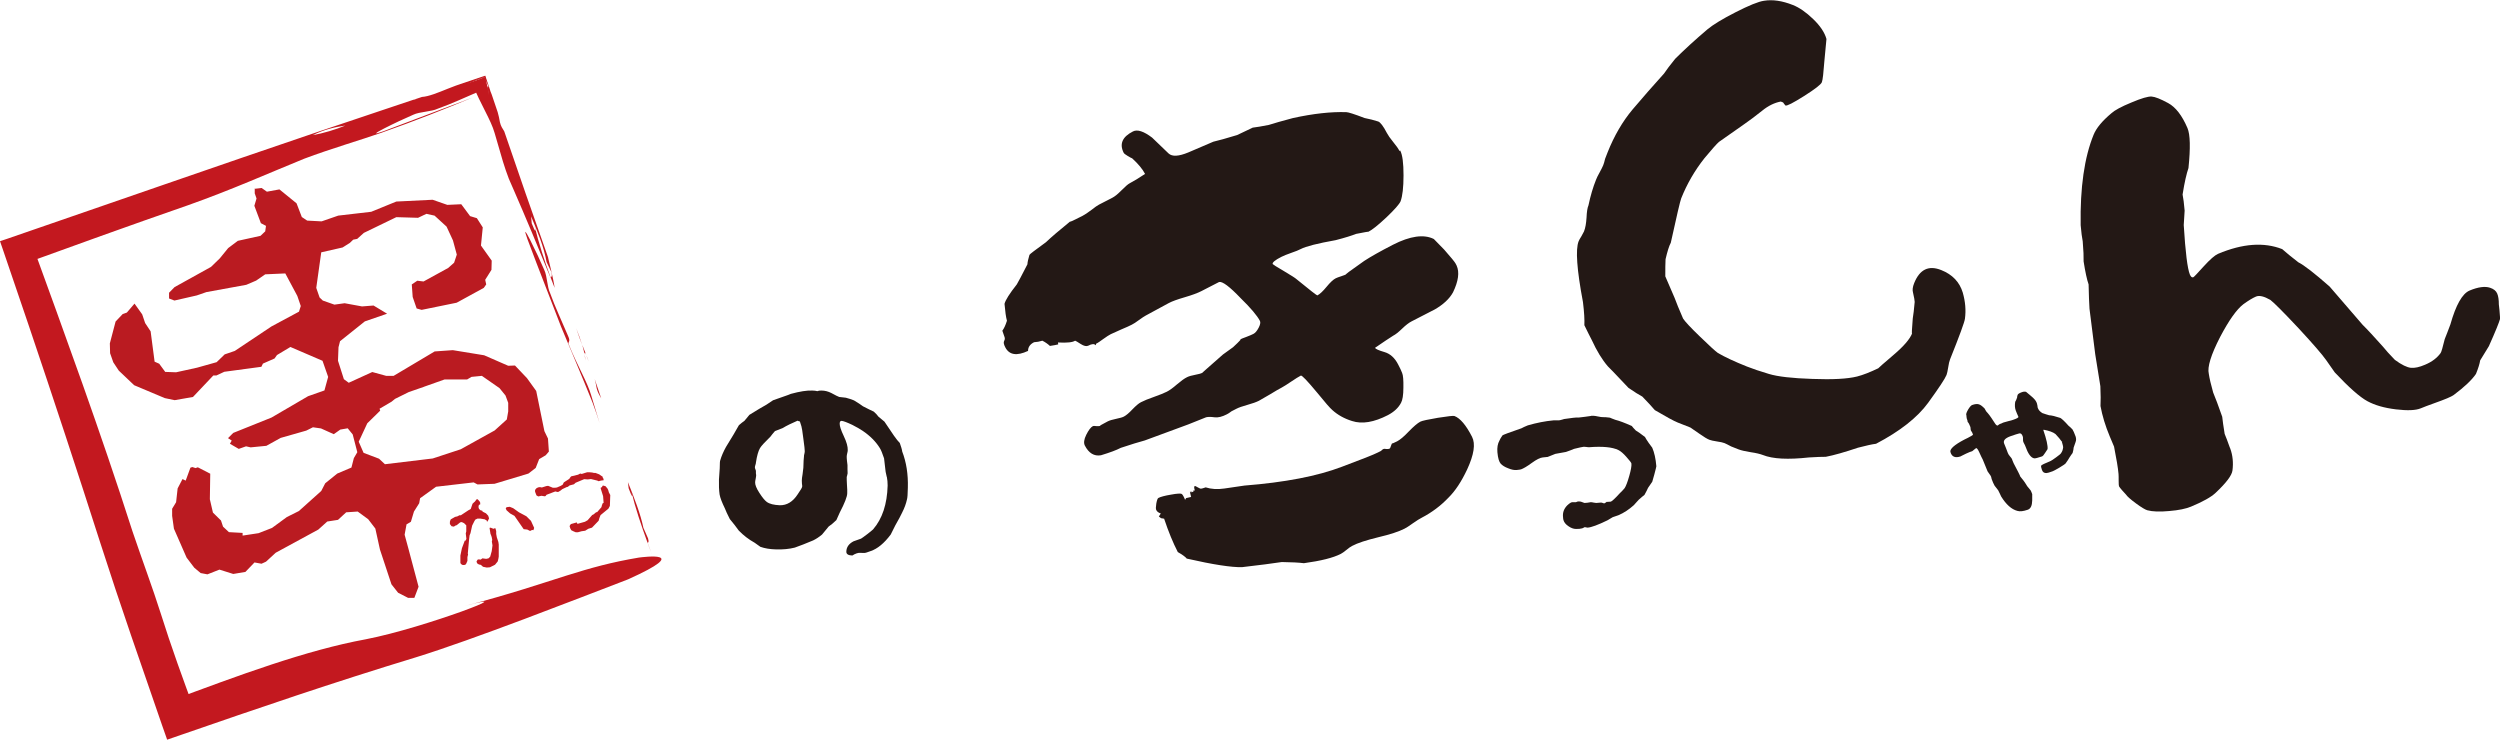 <?xml version="1.0" encoding="UTF-8"?><svg id="_レイヤー_2" xmlns="http://www.w3.org/2000/svg" viewBox="0 0 195.49 57.85"><defs><style>.cls-1{fill:#231815;}.cls-1,.cls-2,.cls-3,.cls-4{stroke-width:0px;}.cls-2{fill:#bf1920;}.cls-3{fill:#c3181f;}.cls-4{fill:#ba1b21;}</style></defs><g id="layout"><path class="cls-1" d="m109.49,11.77c.18.34.26.99.26,1.94,0,.95-.08,1.62-.23,2.03-.1.23-.47.65-1.1,1.25-.64.6-1.11.98-1.43,1.14.06-.03-.26.02-.95.16-.33.13-.86.3-1.6.49-1.4.25-2.31.48-2.74.7-.14.08-.38.17-.72.29-.34.12-.59.22-.77.31-.52.26-.74.46-.69.57.02.03.31.22.88.55.57.34.9.55.97.62,1.06.87,1.61,1.29,1.64,1.28.2-.1.44-.33.72-.67.28-.34.52-.57.72-.67.09-.04.23-.1.43-.16.2-.07.35-.12.43-.17-.26.13.2-.21,1.37-1.03.49-.32,1.23-.74,2.24-1.26,1.35-.69,2.42-.84,3.2-.45.07.07.34.35.81.83.53.6.82.96.88,1.07l.09.17c.24.53.14,1.23-.28,2.1-.28.51-.76.95-1.43,1.34.17-.09-.43.22-1.81.93-.2.1-.45.29-.74.57-.29.28-.52.46-.7.55-.33.21-.8.52-1.42.95.05.09.29.2.74.33.45.13.81.46,1.07.97.14.26.24.48.31.66.08.18.11.56.1,1.15,0,.59-.07.98-.18,1.18-.2.39-.54.71-1.03.97-1.09.56-2.02.72-2.81.46-.61-.19-1.12-.48-1.53-.85-.19-.16-.58-.61-1.18-1.35-.78-.94-1.21-1.39-1.29-1.35-.17.09-.42.24-.74.46-.32.22-.58.38-.76.48-.19.1-.48.26-.88.51-.4.24-.7.41-.9.52-.2.1-.5.21-.9.32-.39.11-.68.21-.85.3-.09.04-.22.11-.39.2-.16.12-.28.2-.37.24-.37.19-.69.27-.97.23-.27-.04-.49-.04-.65,0-.33.14-.8.32-1.4.56l-3.39,1.25c-.45.12-1.07.31-1.88.58-.34.18-.86.37-1.55.58-.53.09-.95-.16-1.26-.76-.1-.2-.07-.48.11-.84.18-.36.35-.59.52-.68.03-.02.12-.02.27,0,.15.01.25,0,.31-.02-.1.02.09-.1.58-.35.14-.07.36-.14.66-.2.3-.06.5-.12.61-.18.17-.09.39-.27.66-.56.27-.28.49-.47.67-.56.23-.12.57-.26,1.03-.42.46-.16.79-.3.99-.4.2-.1.47-.29.79-.57.33-.28.59-.47.8-.57.14-.07.35-.13.62-.18.26-.05.46-.1.57-.16-.03.01.51-.46,1.61-1.43.16-.12.42-.31.79-.57.54-.5.71-.69.51-.59.12-.06.29-.13.54-.22.24-.09.42-.17.54-.23.14-.07.28-.23.41-.48.13-.25.16-.43.1-.54-.21-.4-.71-1-1.51-1.78-.86-.9-1.42-1.32-1.68-1.26-.03.02-.49.25-1.38.71-.29.15-.72.31-1.3.48-.58.17-1,.32-1.26.46-.17.09-.77.41-1.79.97-.12.06-.29.18-.53.35-.24.18-.43.3-.57.37-.17.09-.44.21-.82.37-.37.16-.64.28-.82.37-.14.07-.34.2-.59.38-.25.18-.43.31-.55.36l-.04.13c-.1-.13-.3-.12-.58.03-.14.07-.34.03-.59-.13-.25-.16-.39-.25-.44-.26-.19.13-.63.18-1.34.14l.02.15c-.16.04-.37.08-.65.12-.15-.14-.34-.28-.59-.41-.22.07-.43.11-.65.12-.32.16-.47.39-.47.68-.88.41-1.47.32-1.78-.28-.12-.23-.15-.39-.09-.5.06-.1.07-.21.03-.31-.04-.11-.09-.27-.17-.49.13-.17.25-.43.36-.78-.08-.29-.14-.73-.19-1.32.07-.29.39-.8.96-1.52.1-.16.37-.68.83-1.57.01-.19.07-.43.16-.74.01-.05.44-.37,1.29-.99.41-.39,1.04-.93,1.89-1.62-.04.06.27-.08.93-.42.2-.1.44-.26.73-.48.28-.22.48-.36.6-.42-.17.09.17-.09,1.03-.53.2-.1.44-.3.73-.59.29-.29.5-.48.64-.55.29-.15.69-.39,1.2-.73-.19-.37-.53-.78-1.01-1.22-.04-.01-.16-.07-.34-.18-.18-.11-.29-.19-.32-.25-.35-.69-.11-1.25.72-1.67.34-.18.84-.02,1.5.48.44.43.87.84,1.29,1.24.28.26.79.23,1.54-.08.44-.19,1.1-.47,1.96-.84.39-.09,1.01-.26,1.86-.52.26-.13.67-.32,1.22-.58.27-.03.69-.1,1.25-.21.4-.13,1.04-.31,1.9-.54,1.6-.35,2.99-.5,4.17-.46.14,0,.62.15,1.43.46.36.07.72.16,1.06.27.17.06.4.36.68.9.09.17.25.41.49.7.24.29.41.53.49.7m-16.77,27.3l.09-.15.39-.09-.09-.39.2.06-.22-.1.24.04.04-.02.04-.13.09.06c-.07-.21-.08-.34-.02-.37.03-.02.11.02.24.1.13.08.22.11.27.1.05,0,.17-.04.35-.1.43.14.92.17,1.46.09.54-.08,1.06-.16,1.57-.23,3.17-.25,5.71-.74,7.62-1.47,1.55-.58,2.49-.95,2.8-1.11.06-.03.14-.07.26-.13.07-.07.13-.13.19-.15.03-.02.1-.02.22,0,.12.01.2,0,.26-.03.03-.01.07-.08.11-.22.04-.13.08-.2.11-.22-.07.08.05.03.37-.13.23-.12.53-.37.91-.77.38-.39.68-.65.91-.77.14-.07.6-.17,1.37-.3.77-.12,1.2-.17,1.29-.14.45.17.91.71,1.38,1.63.28.55.15,1.39-.38,2.54-.45.96-.94,1.7-1.47,2.22-.61.64-1.31,1.16-2.08,1.56-.17.09-.41.23-.7.44-.29.21-.51.35-.65.42-.43.22-1.11.45-2.05.67-.94.23-1.62.45-2.05.68-.12.06-.26.16-.44.31-.18.15-.33.25-.44.31-.6.31-1.57.55-2.89.73-.39-.05-.97-.08-1.73-.09-.71.11-1.74.24-3.11.4-.82.02-2.26-.2-4.32-.67-.1-.13-.33-.3-.7-.51-.37-.72-.73-1.59-1.07-2.61l-.24-.04-.17-.13.15-.24c-.17-.05-.29-.14-.35-.26-.05-.08-.04-.26,0-.52.05-.26.1-.4.16-.43.17-.09.5-.18.98-.26.48-.09.76-.1.84-.06.08.05.17.21.28.49"/><path class="cls-1" d="m124.44,32.51c.11,0,.27,0,.48.05.21.04.36.07.45.06.09,0,.27,0,.52.04.09.04.23.1.43.17.29.07.72.23,1.28.48.06.08.16.2.31.35.17.1.41.27.72.51.06.11.15.26.29.46.07.09.16.22.28.38.16.37.27.85.32,1.45,0,.02-.05.24-.16.65-.11.36-.16.54-.16.56-.11.16-.22.32-.33.48-.05.13-.15.31-.28.55-.11.08-.26.21-.45.38-.09.11-.22.25-.39.43-.37.33-.77.6-1.2.78-.1.04-.24.09-.44.15-.09.06-.24.14-.42.25-.74.36-1.26.55-1.55.57l-.11-.02-.11-.02s-.05.02-.1.05c-.06.03-.1.05-.13.05-.11.03-.26.05-.47.04-.17,0-.37-.07-.57-.21-.21-.14-.34-.3-.39-.47-.02-.04-.03-.13-.04-.28-.03-.33.08-.63.34-.89.16-.15.29-.23.37-.24.03,0,.07,0,.14,0,.07,0,.12,0,.16,0l.08-.03.08-.03c.1,0,.21,0,.32.05.11.04.18.07.19.07.05,0,.13-.01.24-.02.1-.02.18-.03.24-.04.05,0,.13,0,.23.03.1.02.17.03.21.03-.06,0,.06,0,.35-.03.04,0,.09,0,.16.03.07.03.11.04.13.03l.1-.06.09-.07c-.06.02.03.02.28,0,.09,0,.34-.23.74-.67.09-.08.22-.21.37-.39.11-.17.23-.49.36-.95.13-.46.19-.78.17-.97,0-.06-.14-.24-.41-.54-.22-.25-.43-.43-.61-.52-.48-.23-1.24-.3-2.28-.22-.05,0-.13,0-.23-.02-.11-.01-.19-.02-.23-.01-.06,0-.31.06-.73.16-.13.06-.34.14-.63.24-.18.03-.46.08-.83.15-.13.06-.33.14-.6.24.05,0-.08,0-.39.04-.2.02-.48.16-.84.42-.39.29-.68.45-.85.51-.05.02-.16.03-.33.05-.19.02-.41-.02-.67-.13-.27-.1-.46-.22-.59-.36-.13-.15-.22-.44-.26-.9-.03-.36.02-.66.16-.91.05-.12.13-.26.24-.41.05-.04.54-.23,1.48-.55.11-.06.27-.14.5-.23.69-.2,1.36-.33,2-.39.04,0,.1,0,.2,0,.09,0,.17,0,.22,0,.06,0,.15-.03.27-.06.11-.04.2-.06.26-.06.34-.05.54-.07.59-.08.05,0,.12-.01.22-.02.09,0,.16,0,.21,0,.11-.01.28-.03.5-.06.22-.03.39-.05.5-.07"/><path class="cls-1" d="m139.6,8.23c-.05-.05-.11-.13-.17-.22l-.18-.07c-.48.09-.97.32-1.46.72-.49.39-.95.74-1.4,1.05-.45.31-1.11.77-1.98,1.39-.16.14-.54.56-1.12,1.26-.77.97-1.38,2.03-1.83,3.16-.08.21-.35,1.36-.81,3.46-.14.26-.27.69-.41,1.29-.02.31-.02.75-.02,1.34.18.42.42.98.73,1.69.13.36.35.9.66,1.61.15.23.58.7,1.31,1.4.72.7,1.19,1.13,1.41,1.29.53.31,1.29.67,2.27,1.06.45.18,1.02.37,1.72.58.69.21,1.83.34,3.4.39,1.57.06,2.74,0,3.5-.19.47-.12,1.02-.34,1.65-.64.02-.03.41-.38,1.2-1.05.79-.67,1.27-1.23,1.45-1.68-.04.09-.02-.3.05-1.17.05-.29.1-.72.15-1.29,0-.1-.04-.34-.13-.73-.06-.2-.03-.44.09-.74.43-1.07,1.13-1.42,2.12-1.02.86.34,1.43.93,1.68,1.76.2.7.26,1.38.17,2.04-.03.26-.42,1.32-1.16,3.17-.06.15-.11.36-.15.64-.04.28-.09.47-.13.59-.12.3-.6,1.02-1.44,2.18-.84,1.15-2.2,2.22-4.07,3.2-.33.04-.8.15-1.42.31-1.04.35-1.88.59-2.51.71-.27,0-.71.01-1.32.05-1.63.18-2.83.12-3.6-.19-.21-.08-.53-.16-.95-.22-.43-.07-.74-.14-.95-.22-.12-.05-.31-.12-.58-.23-.23-.12-.4-.21-.52-.26-.12-.05-.32-.09-.59-.13-.28-.04-.48-.09-.59-.13-.18-.07-.44-.23-.78-.47-.34-.24-.58-.4-.71-.49-.03-.01-.36-.14-.99-.39-.3-.12-.89-.44-1.79-.97-.21-.25-.54-.61-.98-1.06-.26-.14-.62-.36-1.08-.68-1.05-1.11-1.58-1.67-1.61-1.68-.45-.52-.87-1.21-1.26-2.06-.14-.26-.33-.65-.58-1.16.02-.4-.01-1.01-.11-1.81-.48-2.54-.59-4.12-.34-4.75.04-.09.1-.22.21-.38.1-.17.17-.3.21-.39.11-.27.17-.63.2-1.09.02-.46.07-.77.15-.95.16-.76.36-1.43.59-2,.06-.15.15-.35.29-.59.13-.24.22-.42.27-.54.05-.12.1-.29.15-.51.09-.24.16-.4.19-.49.52-1.31,1.18-2.44,1.96-3.37.79-.93,1.61-1.87,2.46-2.81.18-.27.47-.66.87-1.15.69-.69,1.54-1.47,2.53-2.31.42-.35,1.15-.8,2.19-1.33,1.04-.53,1.79-.84,2.23-.9.67-.11,1.42,0,2.25.33.51.2,1.04.57,1.59,1.1.55.53.9,1.05,1.04,1.56l-.16,1.7c-.07.94-.13,1.5-.2,1.68-.07.18-.54.54-1.39,1.08-.86.54-1.34.79-1.46.74"/><path class="cls-1" d="m156.21,33.28l.07-.06.09-.06s.09-.03.16-.06c.07-.04.12-.06.16-.07.07-.02.19-.06.36-.1.17-.04.29-.07.36-.1.3-.1.44-.18.42-.24-.02-.05-.06-.14-.11-.25-.05-.11-.08-.2-.1-.25-.07-.2-.08-.42-.04-.67.05-.08.1-.19.15-.34,0-.06.01-.13.04-.2.02-.07.13-.14.32-.21.13-.05.25-.06.34-.03.01,0,.11.09.3.25.19.16.29.25.31.28.12.12.2.25.24.38.01.04.03.1.04.18,0,.09.02.16.04.2.03.07.08.16.18.25.1.09.18.14.25.15.1.04.25.08.44.14.2.01.49.08.88.21.11.06.33.26.64.61.08.06.19.16.31.29.06.09.14.27.24.54.05.15.06.3,0,.45-.05.15-.1.3-.15.43,0,.09-.03.23-.08.42-.06.08-.15.2-.25.36-.06.11-.16.27-.31.47-.05.05-.2.15-.48.32-.28.16-.45.26-.52.28-.25.09-.41.14-.48.14-.18.01-.3-.07-.36-.25-.06-.17-.08-.28-.06-.33.02-.05.27-.17.75-.37.05-.02.19-.11.42-.28.23-.17.36-.27.38-.32.1-.13.15-.28.17-.47,0-.05-.03-.19-.1-.42v-.02s.06-.03.06-.03l-.07.02-.02-.02c-.09-.13-.24-.32-.47-.56-.19-.15-.5-.26-.93-.34l-.02.03c.25.73.36,1.23.33,1.49-.05.07-.11.17-.19.29-.1.16-.18.26-.25.28-.32.11-.52.16-.6.15-.26-.04-.49-.36-.7-.96-.01-.04-.04-.09-.08-.17-.04-.08-.07-.13-.08-.17-.02-.05-.02-.12-.02-.21,0-.1,0-.17-.02-.2-.06-.19-.16-.27-.27-.24-.12.03-.35.1-.69.22-.41.15-.58.33-.5.56.03.08.08.2.15.37.06.16.11.29.14.37.03.08.08.17.16.26.08.09.13.16.16.21.03.08.07.2.14.35.3.57.48.91.52,1.04.07.08.14.17.22.27.08.1.19.26.32.48.07.08.16.19.27.33.03.05.07.15.12.29v.49c-.01.41-.12.65-.35.73-.34.12-.61.15-.81.09-.46-.12-.88-.5-1.27-1.13-.05-.11-.12-.27-.23-.48-.07-.08-.16-.2-.28-.36-.08-.14-.15-.3-.22-.49l-.03-.1-.02-.1c-.02-.06-.07-.14-.14-.23-.07-.09-.11-.16-.14-.2-.09-.21-.21-.52-.38-.93-.06-.11-.15-.29-.26-.54-.11-.25-.2-.36-.25-.35-.02,0-.07.05-.15.11-.08.07-.13.11-.16.13-.11.03-.27.09-.48.19-.28.14-.43.21-.41.21-.44.16-.72.04-.82-.35h0c-.04-.23.32-.55,1.08-.95l.1-.05c.1-.04.24-.12.44-.23l.15-.1s-.02-.07-.05-.15l-.06-.1-.06-.1s-.02-.08-.02-.14c0-.07-.01-.12-.03-.16-.06-.17-.13-.29-.2-.36,0-.06-.02-.15-.07-.27,0-.03-.01-.07-.02-.13,0-.06,0-.11-.02-.15-.02-.07.03-.21.15-.42.12-.2.23-.32.31-.35.22-.08.41-.1.54-.05.13.04.28.16.45.34.02.05.06.13.13.23.05.05.13.14.23.27.07.1.22.3.42.62.09.15.17.21.23.19"/><path class="cls-1" d="m165.7,38.04c-.02-.05-.03-.21-.03-.46,0-.26,0-.43-.01-.52-.04-.47-.16-1.18-.35-2.14.01.03-.1-.24-.33-.78-.35-.83-.59-1.63-.73-2.39.02-.38.02-.89-.01-1.55-.09-.57-.22-1.4-.4-2.49-.1-.81-.25-2-.45-3.57-.03-.42-.05-1.05-.07-1.9-.13-.37-.26-.97-.39-1.8.01-.34-.01-.86-.07-1.57-.06-.28-.11-.7-.16-1.26-.05-2.94.29-5.3,1.01-7.07.21-.52.67-1.08,1.4-1.69.24-.22.76-.51,1.57-.84.78-.33,1.3-.48,1.57-.46.27.02.7.19,1.29.51.59.32,1.09.97,1.51,1.95.22.52.24,1.56.08,3.13-.15.43-.31,1.12-.46,2.07.06.28.11.7.16,1.26-.02.25-.04.63-.07,1.13.13,2.11.29,3.41.48,3.87.08.18.16.25.27.21.05-.02.32-.31.81-.85.49-.54.87-.87,1.12-.98,1.92-.81,3.59-.93,5.02-.37.3.27.72.61,1.26,1.03.46.23,1.28.87,2.45,1.9.17.2,1.04,1.2,2.58,2.99.37.36.9.94,1.59,1.71.2.25.51.6.93,1.03.53.39.95.59,1.25.62.3.03.67-.05,1.11-.24.55-.23.95-.54,1.22-.92.06-.08.16-.45.32-1.09.11-.26.25-.64.44-1.14.43-1.52.93-2.41,1.5-2.65.67-.28,1.21-.35,1.6-.22.28.09.47.24.56.45.09.21.13.49.13.86.03.23.07.6.1,1.11-.07.27-.36.99-.88,2.15-.14.24-.37.61-.68,1.11-.04.26-.15.62-.33,1.06-.32.47-.9,1.02-1.73,1.64-.09.07-.27.16-.53.27-.24.1-.58.23-1.03.39-.45.16-.79.29-1.03.39-.39.16-1.03.19-1.94.08-.9-.11-1.64-.32-2.23-.64-.59-.32-1.44-1.07-2.55-2.25-.15-.21-.38-.54-.68-.97-.31-.44-1.02-1.26-2.14-2.47-1.21-1.29-1.95-2.03-2.22-2.23-.49-.28-.86-.37-1.12-.26-.26.11-.59.31-.99.6-.53.41-1.13,1.26-1.81,2.55-.72,1.4-1.02,2.37-.89,2.89.05.34.16.83.34,1.46.18.42.41,1.05.71,1.9.03.29.09.74.19,1.34.1.23.23.58.39,1.03l.05.12c.19.53.25,1.1.17,1.71-.05.39-.49.97-1.32,1.75-.35.33-.99.69-1.93,1.08-.39.16-.95.28-1.69.34-.74.07-1.31.05-1.72-.06-.17-.05-.47-.23-.89-.54-.42-.31-.68-.54-.77-.68-.06-.07-.16-.18-.3-.33-.14-.16-.22-.26-.24-.31"/><path class="cls-3" d="m47.01,31.14c-.17-.5-.34-1-.51-1.5.07.25.12.49.16.73.08.32.2.5.34.76"/><path class="cls-3" d="m46.03,28.26c-.03-.09-.06-.18-.09-.26-.04-.08-.07-.16-.1-.23.07.17.13.33.19.49"/><path class="cls-3" d="m45.05,25.65c.15.46.31.9.47,1.33-.11-.38-.26-.81-.47-1.33"/><path class="cls-3" d="m45.71,27.71c-.01-.16,0-.23.13.04h0c-.1-.25-.21-.51-.31-.78.08.28.14.52.18.74"/><path class="cls-3" d="m45.71,27.71c.01.15.06.39.07.47-.01-.14-.03-.29-.07-.47"/><path class="cls-3" d="m44.48,26.95c-.12-.25.18-.17-.06-.68-.51-1.21-1-2.23-1.4-3.34-.25-.51-.22-1.31-.46-1.82-.51-1.2-1.97-4.21-1.32-2.42,1,2.68,1.71,4.43,2.63,6.85.82,1.97,1.64,3.89,2.46,5.93.22.57.39,1.1.56,1.63-.21-.69-.42-1.4-.66-2.18-.29-1.03-1.1-2.35-1.75-3.98"/><path class="cls-3" d="m50.67,42.09c-.12-.27-.36-.82-.36-.82-.22-1.07-.71-2.33-1.21-3.57.02.16.04.33.06.49.26.7.36.81.2.21.33,1.36.78,2.67,1.28,4.05.04-.05.13,0,.03-.37"/><path class="cls-3" d="m50.95,43.27c-.1-.27-.2-.55-.3-.81v.02c.1.27.2.55.31.81v-.02"/><path class="cls-3" d="m42.86,20.13c-1.22-3.44-2.35-6.68-3.43-9.86-.14-.23-.26-.38-.34-.72-.04-.26-.1-.52-.17-.77-.16-.47-.31-.92-.47-1.39-.06-.16-.13-.32-.19-.48h0c-.12-.26-.14-.17-.12,0,.03.19.06.36.07.52-.01-.1-.05-.34-.07-.52-.04-.23-.1-.48-.19-.77v-.03s-.04-.08-.04-.08l-.08.03c-.41.16-.83.32-1.29.46.49-.21.91-.36,1.28-.47l.09-.03.02.08v.03c.11.26.22.51.32.77.04.07.07.14.1.22l-.35-1.04-.05-.16-.16.05-2.13.72c-.24.09-.46.18-.65.25-.74.3-1.49.61-2.01.64-.19.06-.38.13-.57.19h.12c-.09,0-.16.02-.22.03-.79.27-1.59.54-2.39.8-.5.23-1.01.48-1.52.71,0,0-.39.04-.58.06-.19.14-.49.3-.84.45.45-.07.88-.12,1.26-.19.58-.06,1.1-.69,1.82-.66-.72-.03-1.24.6-1.82.66-.38.07-.81.12-1.26.19-.74.31-1.73.61-2.55.75.93-.46,1.79-.64,2.55-.75.35-.15.65-.3.84-.45.19-.02.58-.06.58-.06.52-.23,1.02-.47,1.52-.71-1.56.52-3.15,1.06-4.76,1.6C16.82,13.03,9.01,15.77.54,18.68l-.54.18.19.55c.64,1.88,1.34,3.93,2.05,6.02,1.97,5.83,3.82,11.45,5.59,16.98,1.58,4.93,3.23,9.63,4.85,14.32l.39,1.11,1.13-.39c5.92-2.05,11.81-4.07,18.32-6.05,4.53-1.4,12.5-4.53,16.6-6.1,2.57-1.16,2.85-1.58,2.46-1.72-.39-.14-1.46,0-1.62.02-2.14.36-3.73.8-5.7,1.42-1.97.62-4.33,1.43-7.93,2.37,2.43-.66,1.71-.28-.24.43-1.95.7-5.12,1.71-7.49,2.17-4.68.86-9.91,2.81-15.33,4.83l2.04.98c-.98-2.63-1.94-5.28-2.74-7.83-.63-1.99-1.41-4.06-2.21-6.42-2.52-7.86-5.23-15.24-8.01-22.9l-1.04,2.18c4.33-1.57,8.75-3.17,13.39-4.78,3.39-1.2,6.29-2.5,9.09-3.64,2.07-.78,4.35-1.44,6.04-2.03,2.67-.94,4.93-1.84,7.09-2.74-2.44.92-4.22,1.6-6.93,2.62-1.82.66,1.15-.79,2.33-1.29.5-.24,1.42-.23,1.91-.47,1.13-.4,2.12-.88,3.3-1.38.4-.2.5-.04.66-.04l-1.26-.6.03.12c.63,1.59,1.42,2.75,1.72,3.81.23.8.44,1.52.65,2.23.14.44.28.88.46,1.34.13.28.25.58.38.87,0-.25.08-.35.15-.45.12.43.3,1.05.43,1.49-.13-.44-.3-1.06-.43-1.49-.08.1-.15.2-.15.45.92,2.11,1.95,4.57,2.89,6.89v-.03c-.49-1.35-.94-2.67-1.26-4.09.15.62.05.54-.22-.15-.02-.18-.03-.37-.05-.55.51,1.2,1.01,2.41,1.21,3.57,0,0,.25.52.37.77.1.38,0,.37-.05.45.1.27.2.53.31.8-.06-.56-.51-2.36-.51-2.36"/><path class="cls-3" d="m37.81,6.06h0s.09-.04.09-.04l.04.09c.07.19.16.41.25.65l-.22-.66-.04-.12-.12.04-2,.67c.51-.03,1.26-.34,2.01-.64"/><path class="cls-4" d="m19.95,14.76l.51-.06.41.29.98-.18,1.34,1.09.41,1.07.42.28,1.13.06,1.3-.45,2.58-.3,1.96-.8,2.84-.14,1.15.4,1.09-.05.69.93.53.16.46.72-.14,1.42.84,1.18-.02.72-.49.78.08.36-.19.27-2.12,1.16-2.74.56-.39-.11-.31-.9-.07-.98.43-.29.49.06,1.93-1.06.46-.41.21-.63-.3-1.11-.5-1.08-.94-.86-.64-.14-.65.31-1.7-.05-2.54,1.23-.52.47-.31.06-.26.25-.57.36-1.67.38-.39,2.78.26.75.25.24.91.32.8-.11,1.36.25.9-.07,1.06.64-1.74.6-1.94,1.55-.12.47-.04,1.06.46,1.44.38.28,1.84-.84,1.09.3h.58s3.21-1.91,3.21-1.91l1.42-.1,2.45.4,1.88.82.53-.02.94.99.72,1,.64,3.14.28.58.07,1.02-.25.29-.51.3-.27.69-.57.44-2.65.8-1.33.05-.3-.16-2.94.34-1.25.9-.07.39-.41.65-.24.8-.34.2-.15.81.28,1.03.81,3.04-.33.87h-.49s-.78-.4-.78-.4l-.52-.66-.9-2.72-.36-1.64-.56-.73-.82-.6-.9.06-.64.59-.84.13-.7.63-3.33,1.81-.76.7-.35.16-.55-.1-.71.74-.95.16-1.08-.34-.94.37-.53-.1-.5-.42-.6-.79-.99-2.26-.14-1v-.56s.31-.51.31-.51l.12-1.08.38-.73.25.12.37-1.01.15-.05.25.08.18-.06.97.5-.03,2,.24,1.04.63.62.16.48.46.43,1.07.06v.21s1.25-.19,1.25-.19l1.05-.41,1.16-.85.94-.47,1.75-1.57.31-.6.94-.76,1.11-.47.19-.74.27-.46-.36-1.39-.39-.48-.58.1-.51.36-1-.45-.63-.09-.52.26-2,.57-1.12.62-1.23.12-.36-.08-.57.2-.69-.4.14-.25-.29-.19.41-.41,2.99-1.2,2.86-1.67,1.28-.45.29-1.06-.44-1.26-2.51-1.08-1.05.63-.19.27-.91.4-.12.25-2.9.39-.62.29h-.24s-1.59,1.68-1.59,1.68l-1.43.25-.77-.16-2.4-1.01-1.2-1.14-.43-.65-.25-.71-.02-.77.45-1.71.55-.58.33-.12.6-.7.6.84.23.68.43.65.31,2.37.36.16.47.64.85.03,1.64-.36,1.53-.43.63-.61.79-.27,2.86-1.91,2.16-1.16.14-.44-.27-.79-.94-1.76-1.57.07-.71.49-.77.33-3.12.57-.75.26-1.75.4-.42-.16v-.45s.43-.44.43-.44l2.85-1.58.69-.67.65-.8.76-.57,1.77-.39.37-.35.06-.43-.4-.21-.51-1.36.17-.57-.14-.4v-.39Zm13.22,15.48l-1.21.42-1.07.53-.27.22-.94.55.05.15-1.01.99-.67,1.44.38.87,1.21.46.46.43,3.74-.45,2.19-.72,2.65-1.47.95-.86.11-.63v-.67s-.21-.57-.21-.57l-.47-.58-1.38-.96-.81.08-.34.2h-1.76s-1.61.57-1.61.57Z"/><path class="cls-1" d="m69.34,37.29c-.08-.32-.11-.52-.11-.59-.04-.38-.08-.66-.1-.86-.13-.39-.24-.66-.33-.8-.31-.5-.75-.95-1.34-1.35-.16-.11-.43-.27-.8-.46-.44-.21-.72-.31-.85-.32-.1,0-.15.07-.15.23,0,.18.1.5.32.96.22.46.32.83.31,1.1,0,.06-.01.14-.04.24-.02.1-.04.18-.04.24,0,.08,0,.2.02.36.02.15.03.26.04.33,0,.07,0,.17,0,.31,0,.14.01.25.01.33,0,.03-.01.07-.03.14-.02.07-.03.12-.04.15,0,.14,0,.35.02.63.02.29.03.5.02.64,0,.26-.2.77-.58,1.5-.12.26-.21.46-.27.6-.24.23-.44.4-.6.5-.23.27-.4.48-.52.63-.24.2-.47.35-.7.46-.09.04-.34.14-.76.31-.3.12-.52.2-.67.25-.43.11-.93.16-1.49.14-.46-.01-.86-.08-1.2-.2-.19-.13-.34-.24-.45-.32-.47-.26-.88-.58-1.24-.95-.15-.19-.25-.33-.32-.43-.16-.21-.29-.37-.38-.47-.19-.37-.32-.65-.39-.84-.22-.45-.36-.81-.41-1.08-.05-.35-.06-.74-.05-1.17,0-.1.01-.25.03-.44.02-.19.03-.34.03-.44,0-.39.02-.6.04-.62.09-.32.24-.67.45-1.05.2-.33.4-.65.59-.97.19-.32.33-.57.42-.73.17-.15.31-.26.43-.34.17-.2.3-.36.39-.47.58-.36,1.03-.63,1.34-.8.23-.15.4-.26.51-.34.39-.14.7-.25.91-.32.21-.07.37-.13.48-.18.7-.19,1.26-.28,1.68-.26.15,0,.28.02.4.05l.04-.02c.1-.02.19-.04.27-.03.28,0,.53.07.77.19.33.18.53.28.62.31.24.03.41.05.52.06.23.06.45.13.64.21.31.19.55.34.7.46.37.19.65.33.85.42.16.15.28.27.36.39.2.17.36.3.47.39.32.48.57.85.75,1.11.18.26.33.44.45.56.1.28.17.5.19.67.32.83.47,1.77.44,2.83-.01.49-.03.79-.07.92-.07.32-.19.66-.38,1.03-.1.22-.28.55-.53.99-.16.31-.28.56-.36.72-.51.68-1.03,1.11-1.56,1.29-.27.1-.44.16-.53.15-.28-.01-.41-.01-.4-.01-.1.01-.21.05-.34.11-.07.04-.13.07-.17.1-.32-.01-.48-.11-.47-.31.01-.35.2-.61.56-.8.27-.1.46-.17.59-.21.06-.03.22-.15.5-.36.27-.21.42-.34.44-.36.72-.83,1.1-1.97,1.14-3.43,0-.25-.02-.47-.06-.67m-6.97-4.41c-.46.2-.86.39-1.19.59-.25.1-.45.18-.59.23-.16.18-.27.32-.35.43-.44.43-.72.73-.82.9-.13.22-.24.6-.32,1.14,0,.04-.01.1-.04.18-.02.07-.04.13-.04.18,0,.04.01.09.04.16.03.06.04.11.04.14,0,.04,0,.1,0,.17.01.07.02.12.02.15,0,.07-.02.17-.04.29-.03.12-.04.22-.04.29,0,.18.1.45.33.8.23.36.42.59.58.71.22.16.56.24,1.02.26.55.01,1.02-.27,1.4-.86.23-.33.35-.53.35-.61,0-.04,0-.12-.02-.22-.01-.1-.01-.18-.01-.24,0-.11.02-.28.06-.5.03-.22.05-.39.06-.5.01-.46.03-.76.05-.9,0-.04,0-.1.03-.19.02-.08.03-.15.03-.21,0-.1-.03-.42-.11-.98-.07-.56-.12-.88-.15-.96-.05-.14-.09-.27-.12-.38l-.17-.05Z"/><path class="cls-2" d="m47.07,38.11h-.08s-.02.08-.02.08l.19.61.04.52-.07.03-.06.15-.04.16-.34.39h-.07s-.2.17-.2.17l-.11.05-.36.41-.21.12-.57.16-.04-.03-.03-.08-.46.13-.06.08-.04.08.05.17.08.15.18.09.17.07h.17s.29-.08.29-.08l.28-.04.24-.15.29-.09.52-.54.06-.21.09-.23.62-.51.11-.21.03-.85-.11-.21-.05-.18-.06-.12-.15-.18-.18-.05-.06.02-.05.14Zm-2.53-.68l-.45.29-.09.18-.15.09-.3.13-.15.02h-.17s-.37-.15-.37-.15l-.14.02-.35.11-.15-.03-.13.02-.13.06-.09.1-.03.06v.12s.11.29.11.29l.14.08.25-.05.26.04.06-.02.08-.1.63-.24.09-.02.1.04h.09s.17-.1.17-.1l.15-.12.34-.16.09-.02.14-.11.34-.09.13-.12.67-.28.28.02.25-.03.49.12.11.05.19-.05.21-.03-.04-.16-.05-.06.02-.04-.29-.2-.29-.11h-.12s-.13-.03-.13-.03l-.21-.02h-.19s-.42.13-.42.13l-.12-.03-.17.09-.54.13-.13.16Zm-6.17,4.34l.08.23.04.22-.03.12.05.31-.06.45-.12.43-.13.13-.18.04-.3-.04-.13.1-.16-.02-.08.02-.09.15.05.14.14.09.15.03.17.15.29.06.25-.02.4-.2.21-.26.05-.2.03-.18v-.94s-.03-.2-.03-.2l-.12-.36-.05-.27v-.22s-.06-.22-.06-.22h-.06s-.09.04-.09.04l-.23-.09-.08.02.08.51Zm1.18-2.01l.06.14.28.25.34.19.72,1.04.28.03.22.11.16-.08.1.02.06-.18-.25-.55-.36-.36-.58-.31-.45-.32-.27-.11-.24.03-.07.08Zm-2.43-.53l-.17.16-.14.41-.18.1-.59.39h-.11s-.17.09-.17.09l-.18.04-.33.19-.04.09-.03.1v.18s.13.17.13.17l.18.03.14-.09.08-.02.27-.22.07-.02h.07s.17.08.17.08l.17.17v.47s-.04.16-.04.16l.05.43-.07.14h-.06s-.22.59-.22.59l-.12.57v.59s.07.09.07.09l.11.06h.12s.1-.03.1-.03l.06-.08.09-.21v-.3s.05-.2.05-.2l-.02-.08.1-1.1.04-.32.07-.17.13-.59.18-.36.07-.11.17-.08h.21s.36.06.36.06l.18.12-.03.06h.03s.05-.04.05-.04l.1-.21-.03-.11-.04-.11-.17-.18-.26-.13-.03-.07-.16-.05-.1-.11-.03-.1v-.1s.03-.1.03-.1l.1-.04v-.13s-.04-.09-.04-.09l-.16-.18h-.08l-.15.2Z"/></g></svg>